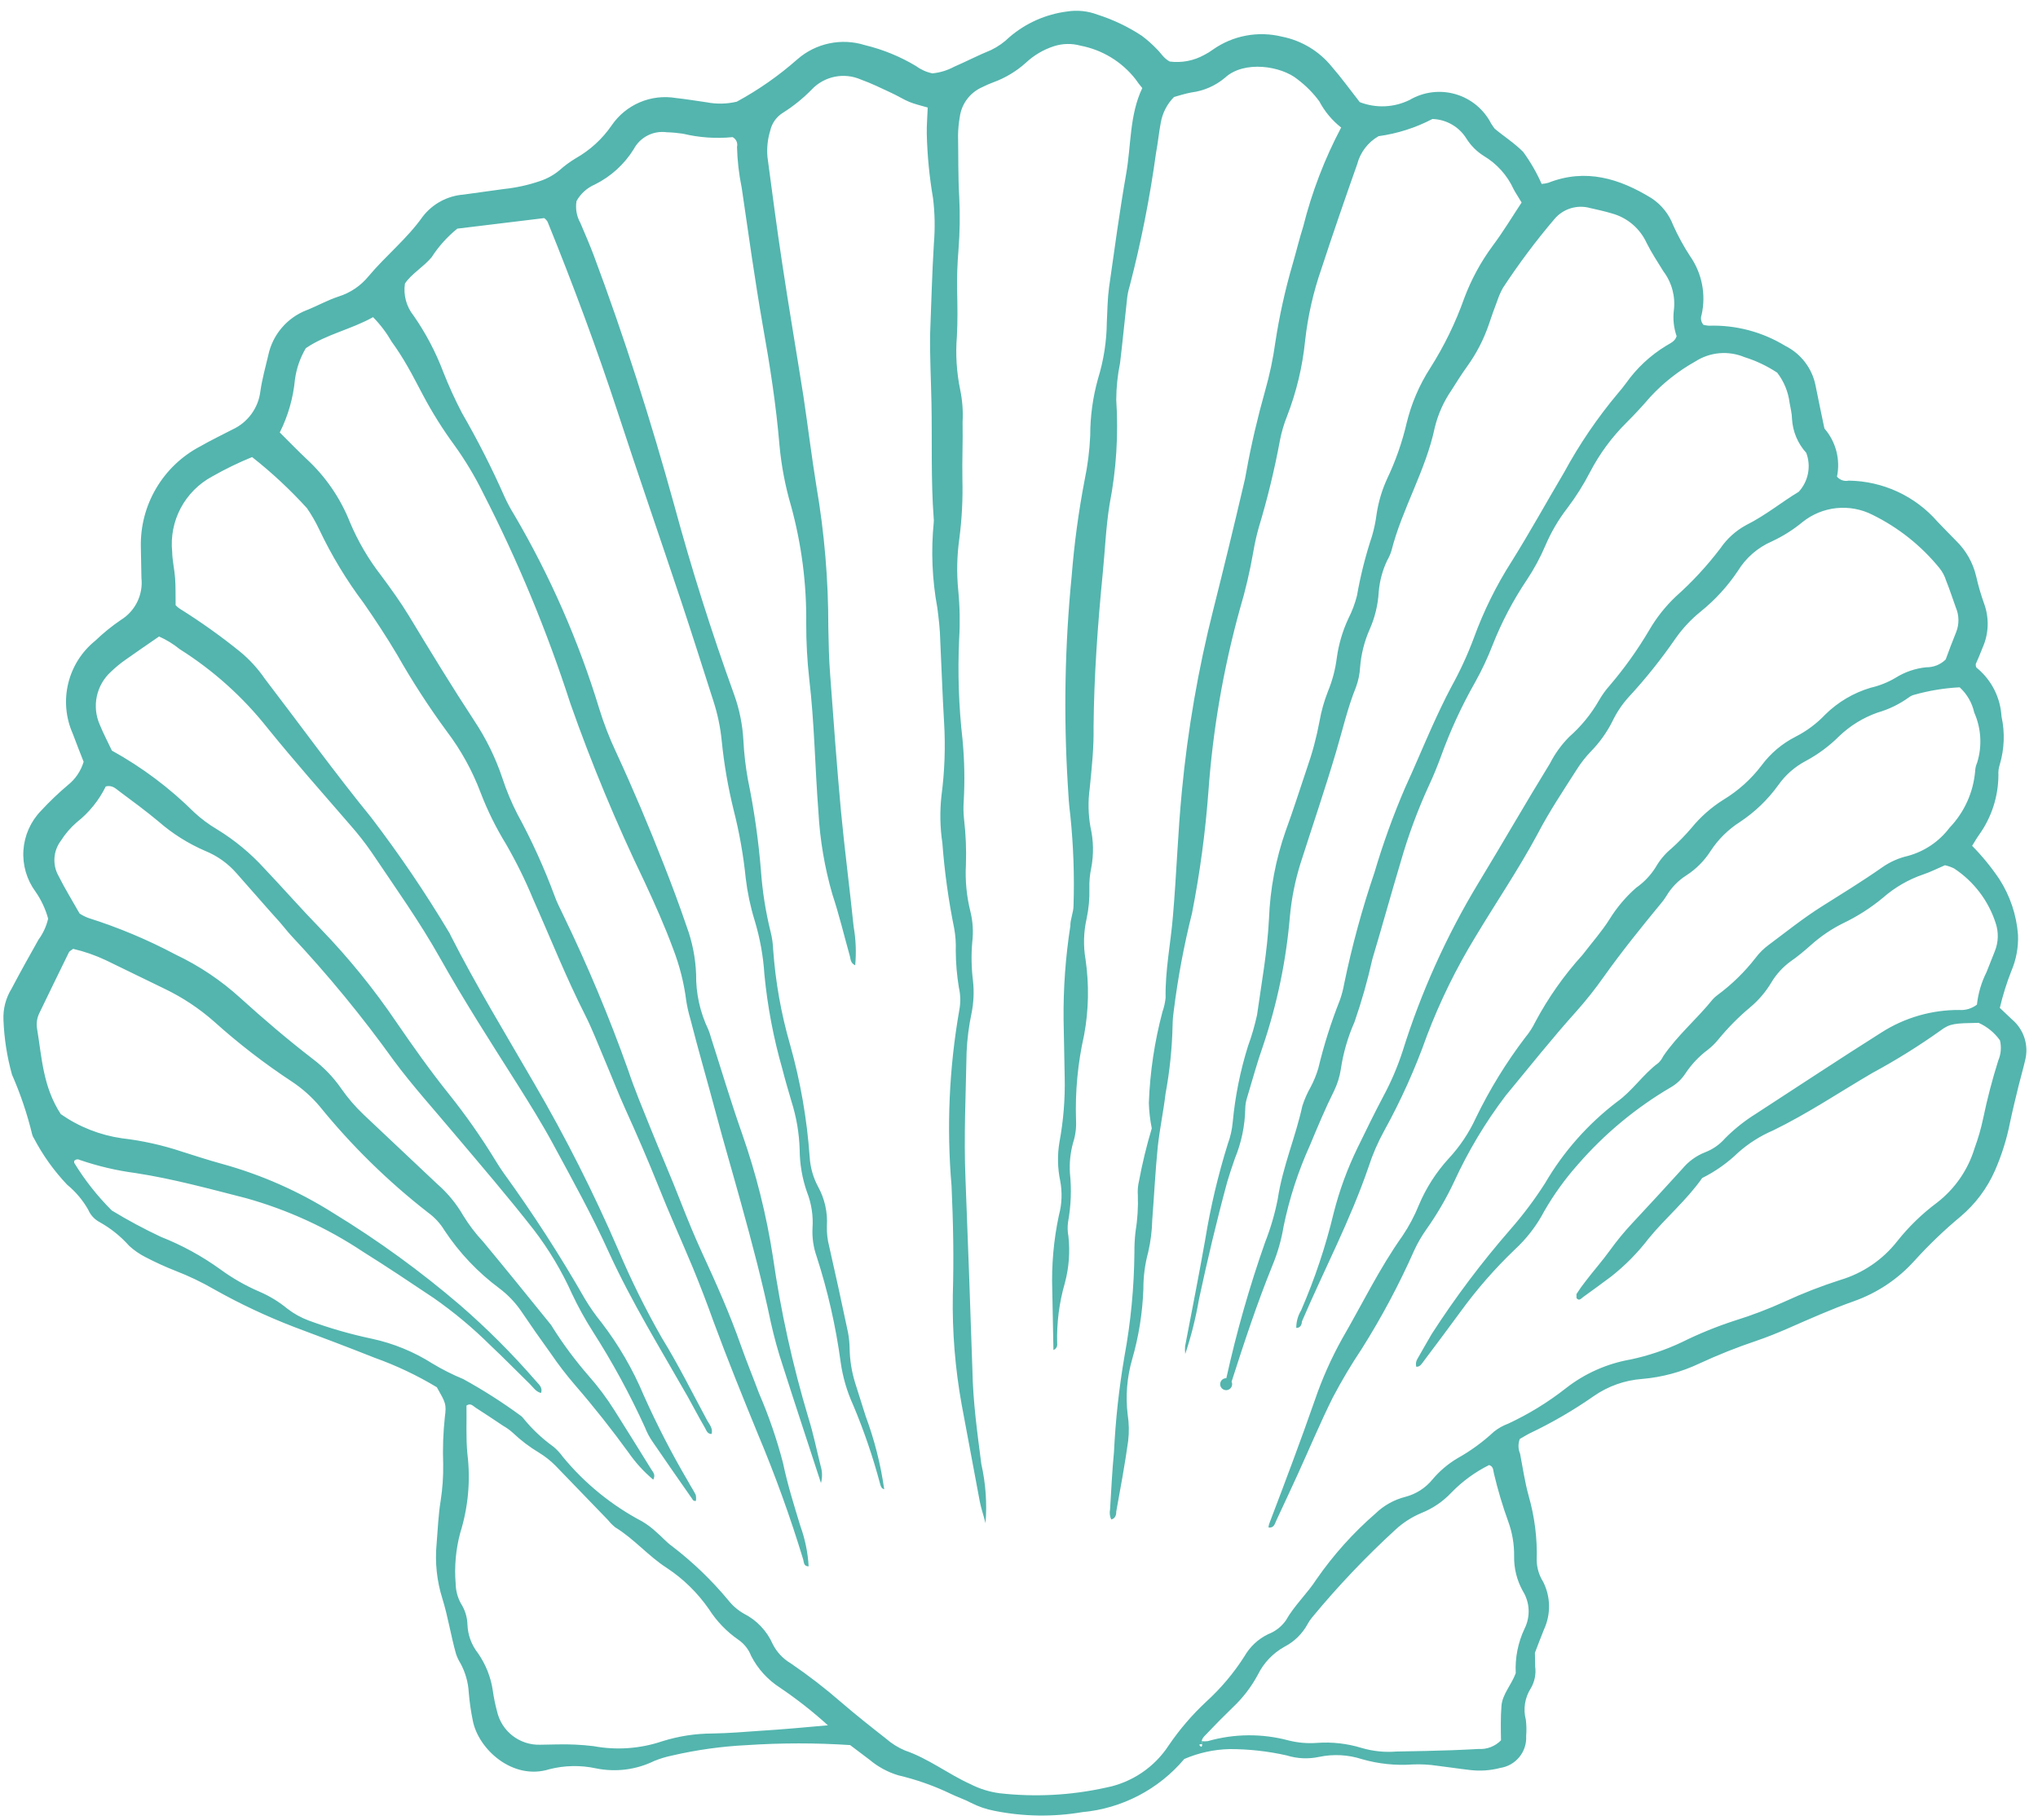 <?xml version="1.0" encoding="UTF-8"?> <svg xmlns="http://www.w3.org/2000/svg" width="131" height="117" viewBox="0 0 131 117" fill="none"><path d="M76.125 113.087C74.474 115.044 72.116 116.272 69.564 116.504C67.687 116.823 65.768 116.793 63.902 116.416C63.385 116.316 62.884 116.144 62.415 115.905C61.984 115.674 61.513 115.527 61.093 115.317C60.022 114.804 58.898 114.408 57.741 114.136C57.062 113.931 56.433 113.59 55.891 113.133L54.645 112.192C52.438 112.048 50.225 112.049 48.018 112.195C46.389 112.274 44.771 112.5 43.183 112.869C42.798 112.949 42.42 113.064 42.056 113.212C40.894 113.781 39.576 113.948 38.309 113.689C37.316 113.475 36.287 113.495 35.304 113.747C32.967 114.477 30.764 112.474 30.396 110.644C30.272 110.042 30.183 109.434 30.132 108.822C30.097 108.16 29.913 107.514 29.596 106.932C29.479 106.745 29.385 106.544 29.314 106.335C28.98 105.158 28.8 103.947 28.434 102.77C28.077 101.632 27.951 100.435 28.065 99.247C28.141 98.332 28.175 97.397 28.324 96.491C28.445 95.71 28.5 94.921 28.487 94.131C28.45 93.119 28.486 92.105 28.595 91.097C28.704 90.265 28.65 90.193 28.08 89.187C26.812 88.424 25.472 87.789 24.079 87.291C22.36 86.608 20.631 85.956 18.912 85.314C17.145 84.634 15.429 83.828 13.779 82.9C12.978 82.436 12.143 82.036 11.28 81.702C10.624 81.444 9.983 81.151 9.359 80.826C8.976 80.633 8.621 80.388 8.305 80.098C7.75 79.474 7.093 78.949 6.36 78.547C6.051 78.371 5.808 78.099 5.669 77.771C5.321 77.158 4.863 76.615 4.317 76.167C3.469 75.274 2.749 74.268 2.179 73.177C2.128 73.106 2.091 73.025 2.07 72.94C1.751 71.618 1.315 70.328 0.769 69.082C0.451 67.938 0.267 66.76 0.223 65.573C0.19 64.865 0.372 64.163 0.746 63.559C1.298 62.511 1.881 61.461 2.475 60.411C2.771 60.008 2.982 59.548 3.094 59.06C2.924 58.438 2.649 57.85 2.28 57.321C1.715 56.552 1.441 55.608 1.506 54.657C1.572 53.706 1.973 52.808 2.638 52.123C3.176 51.542 3.749 50.993 4.354 50.481C4.841 50.096 5.198 49.571 5.376 48.977C5.146 48.389 4.905 47.781 4.675 47.163C4.225 46.146 4.124 45.009 4.387 43.928C4.651 42.847 5.263 41.884 6.131 41.186C6.639 40.698 7.187 40.253 7.77 39.857C8.224 39.577 8.59 39.174 8.823 38.696C9.057 38.217 9.15 37.682 9.091 37.153C9.079 36.499 9.066 35.835 9.054 35.181C9.021 33.85 9.363 32.537 10.04 31.39C10.716 30.244 11.701 29.308 12.882 28.691C13.572 28.294 14.283 27.958 14.942 27.613C15.426 27.391 15.845 27.049 16.159 26.619C16.473 26.19 16.672 25.687 16.736 25.16C16.846 24.379 17.061 23.617 17.243 22.845C17.379 22.195 17.675 21.589 18.105 21.082C18.535 20.575 19.085 20.183 19.705 19.942C20.397 19.67 21.056 19.294 21.769 19.062C22.528 18.823 23.2 18.366 23.7 17.748C24.818 16.418 26.161 15.354 27.174 13.923C27.485 13.519 27.878 13.185 28.326 12.942C28.775 12.699 29.27 12.553 29.779 12.512L32.393 12.151C33.184 12.069 33.963 11.897 34.714 11.639C35.173 11.487 35.599 11.25 35.97 10.94C36.288 10.657 36.631 10.403 36.996 10.183C37.921 9.662 38.715 8.936 39.316 8.062C39.764 7.405 40.39 6.89 41.122 6.578C41.853 6.266 42.659 6.17 43.444 6.301C44.101 6.371 44.748 6.483 45.405 6.574C46.052 6.702 46.719 6.689 47.36 6.537C48.756 5.779 50.061 4.865 51.251 3.815C51.835 3.303 52.541 2.95 53.302 2.79C54.062 2.63 54.851 2.668 55.592 2.901C56.752 3.18 57.863 3.635 58.885 4.249C59.197 4.479 59.555 4.639 59.934 4.717C60.42 4.67 60.891 4.527 61.32 4.296C62.125 3.948 62.908 3.539 63.713 3.212C64.149 3 64.548 2.718 64.894 2.379C65.938 1.485 67.222 0.915 68.587 0.74C69.246 0.635 69.922 0.704 70.546 0.942C71.553 1.262 72.51 1.719 73.392 2.299C73.744 2.562 74.073 2.855 74.376 3.173C74.63 3.417 74.793 3.746 75.192 3.957C75.958 4.054 76.736 3.905 77.41 3.53C77.605 3.432 77.791 3.317 77.966 3.187C78.601 2.74 79.325 2.435 80.088 2.291C80.852 2.147 81.638 2.169 82.392 2.354C83.661 2.603 84.802 3.29 85.613 4.296C86.219 4.99 86.764 5.748 87.404 6.566C87.92 6.766 88.472 6.857 89.025 6.832C89.579 6.807 90.12 6.667 90.616 6.422C91.056 6.164 91.544 5.998 92.05 5.935C92.556 5.872 93.07 5.913 93.56 6.055C94.05 6.197 94.505 6.438 94.899 6.762C95.292 7.087 95.615 7.488 95.847 7.941C95.912 8.054 95.997 8.156 96.072 8.269C96.675 8.776 97.349 9.199 97.911 9.77C98.378 10.41 98.775 11.099 99.095 11.824C99.239 11.815 99.381 11.791 99.52 11.753C101.926 10.804 104.103 11.478 106.166 12.747C106.799 13.167 107.284 13.775 107.552 14.485C107.86 15.169 108.22 15.829 108.63 16.458C109.01 17.001 109.273 17.617 109.402 18.267C109.531 18.916 109.523 19.586 109.379 20.233C109.338 20.342 109.327 20.46 109.347 20.575C109.368 20.69 109.419 20.797 109.496 20.885C109.609 20.911 109.724 20.93 109.84 20.94C111.57 20.884 113.279 21.334 114.755 22.237C115.25 22.483 115.682 22.839 116.018 23.277C116.355 23.715 116.587 24.223 116.697 24.764C116.881 25.674 117.065 26.574 117.271 27.546C117.635 27.966 117.898 28.464 118.038 29.001C118.178 29.539 118.192 30.101 118.079 30.645C118.17 30.752 118.288 30.832 118.42 30.878C118.553 30.923 118.696 30.93 118.833 30.9C119.918 30.914 120.987 31.156 121.972 31.611C122.956 32.066 123.832 32.724 124.543 33.542C124.936 33.96 125.339 34.357 125.743 34.775C126.377 35.395 126.821 36.183 127.024 37.045C127.159 37.643 127.33 38.233 127.537 38.81C127.875 39.733 127.838 40.751 127.435 41.647C127.297 42.013 127.137 42.379 126.998 42.693C127 42.808 127.002 42.922 127.107 42.972C127.561 43.354 127.933 43.825 128.199 44.355C128.465 44.886 128.62 45.465 128.654 46.057C128.881 47.089 128.841 48.161 128.537 49.173C128.468 49.385 128.441 49.607 128.456 49.829C128.45 51.204 128.018 52.543 127.219 53.663C127.067 53.874 126.936 54.105 126.765 54.378C127.412 55.035 127.997 55.75 128.512 56.514C129.206 57.592 129.62 58.826 129.715 60.104C129.747 60.897 129.602 61.687 129.291 62.417C128.985 63.192 128.736 63.988 128.546 64.799L129.33 65.541C129.705 65.856 129.982 66.271 130.131 66.736C130.28 67.202 130.294 67.7 130.172 68.173C130.047 68.725 129.881 69.279 129.746 69.832C129.563 70.593 129.37 71.365 129.208 72.136C128.997 73.214 128.668 74.265 128.227 75.27C127.726 76.403 126.973 77.408 126.026 78.209C124.977 79.082 123.991 80.027 123.074 81.038C122.011 82.226 120.665 83.126 119.161 83.657C117.704 84.173 116.301 84.802 114.888 85.421C114.238 85.703 113.587 85.965 112.915 86.196C111.664 86.615 110.437 87.103 109.24 87.658C108.082 88.208 106.833 88.545 105.555 88.653C104.442 88.735 103.372 89.114 102.455 89.75C101.152 90.66 99.775 91.461 98.34 92.145C98.103 92.263 97.887 92.403 97.691 92.51C97.573 92.819 97.58 93.161 97.71 93.465C97.883 94.365 98.015 95.286 98.261 96.174C98.647 97.52 98.821 98.918 98.778 100.317C98.788 100.804 98.93 101.278 99.189 101.69C99.43 102.163 99.56 102.684 99.57 103.214C99.58 103.745 99.47 104.27 99.248 104.752C99.04 105.285 98.831 105.798 98.663 106.258C98.67 106.622 98.675 106.881 98.68 107.151C98.744 107.635 98.644 108.127 98.395 108.548C98.206 108.844 98.08 109.177 98.026 109.525C97.972 109.872 97.99 110.228 98.08 110.568C98.122 110.912 98.128 111.26 98.1 111.606C98.129 112.094 97.975 112.576 97.666 112.956C97.358 113.337 96.918 113.588 96.433 113.662C95.793 113.83 95.127 113.875 94.47 113.793C93.761 113.714 93.072 113.602 92.384 113.522C91.86 113.443 91.33 113.415 90.801 113.438C89.701 113.517 88.597 113.401 87.538 113.096C86.65 112.809 85.702 112.759 84.789 112.952C84.098 113.1 83.38 113.067 82.706 112.857C81.502 112.586 80.271 112.449 79.036 112.45C78.034 112.473 77.045 112.69 76.125 113.087ZM77.248 111.944C77.379 111.957 77.512 111.955 77.643 111.937C79.341 111.452 81.139 111.439 82.844 111.899C83.439 112.047 84.055 112.098 84.667 112.051C85.635 111.982 86.608 112.094 87.535 112.38C88.254 112.59 89.007 112.668 89.755 112.607C90.368 112.595 90.993 112.583 91.606 112.571C92.75 112.549 93.894 112.507 95.037 112.443C95.304 112.46 95.571 112.419 95.821 112.323C96.07 112.227 96.296 112.077 96.483 111.886C96.468 111.149 96.454 110.402 96.513 109.663C96.571 108.925 97.153 108.322 97.43 107.569C97.38 106.582 97.575 105.597 97.999 104.703C98.187 104.326 98.276 103.907 98.257 103.486C98.238 103.065 98.111 102.656 97.89 102.297C97.504 101.606 97.309 100.825 97.326 100.034C97.335 99.283 97.208 98.536 96.951 97.83C96.584 96.816 96.276 95.782 96.028 94.733C95.972 94.537 96.019 94.287 95.716 94.189C94.819 94.636 94.004 95.231 93.305 95.948C92.763 96.527 92.101 96.979 91.364 97.273C90.751 97.53 90.187 97.892 89.699 98.343C87.786 100.096 85.997 101.979 84.346 103.979C84.233 104.112 84.134 104.257 84.052 104.411C83.714 105.036 83.194 105.546 82.561 105.872C81.825 106.282 81.231 106.905 80.858 107.66C80.439 108.445 79.894 109.156 79.245 109.767C78.673 110.318 78.122 110.879 77.571 111.46C77.408 111.64 77.162 111.811 77.272 112.131C77.147 112.133 77.012 112.136 77.16 112.268C77.308 112.4 77.281 112.037 77.248 111.965L77.248 111.944ZM83.322 85.373C83.321 84.976 83.429 84.587 83.633 84.246C84.513 82.221 85.214 80.123 85.729 77.977C86.095 76.534 86.609 75.132 87.261 73.794C87.801 72.683 88.342 71.572 88.914 70.492C89.416 69.561 89.832 68.587 90.159 67.582C91.341 63.797 92.976 60.168 95.028 56.774C96.581 54.221 98.05 51.649 99.634 49.075C99.954 48.446 100.372 47.87 100.871 47.369C101.632 46.699 102.278 45.908 102.781 45.028C102.978 44.686 103.208 44.365 103.471 44.07C104.416 42.963 105.264 41.776 106.003 40.522C106.468 39.72 107.046 38.988 107.72 38.35C108.772 37.413 109.731 36.376 110.584 35.253C111.009 34.631 111.577 34.118 112.24 33.758C113.477 33.142 114.532 32.27 115.622 31.616C115.925 31.284 116.131 30.875 116.216 30.433C116.301 29.992 116.263 29.536 116.104 29.115C115.558 28.513 115.234 27.743 115.188 26.932C115.182 26.579 115.092 26.238 115.033 25.897C114.946 25.192 114.671 24.523 114.237 23.96C113.587 23.53 112.88 23.194 112.137 22.962C111.626 22.748 111.07 22.661 110.518 22.709C109.966 22.758 109.434 22.941 108.969 23.241C107.892 23.844 106.916 24.613 106.079 25.518C105.59 26.088 105.081 26.638 104.55 27.168C103.615 28.095 102.829 29.161 102.218 30.327C101.795 31.149 101.302 31.933 100.744 32.67C100.178 33.403 99.708 34.204 99.344 35.054C99.017 35.823 98.62 36.561 98.159 37.257C97.273 38.572 96.532 39.979 95.95 41.453C95.633 42.273 95.259 43.072 94.831 43.841C93.96 45.371 93.221 46.973 92.624 48.628C92.397 49.245 92.148 49.863 91.868 50.46C91.134 52.056 90.523 53.706 90.039 55.395C89.413 57.484 88.839 59.571 88.214 61.66C87.908 63.031 87.525 64.383 87.064 65.71C86.635 66.679 86.34 67.701 86.186 68.748C86.111 69.227 85.965 69.691 85.755 70.127C85.184 71.27 84.697 72.442 84.209 73.614C83.45 75.287 82.88 77.039 82.51 78.838C82.367 79.705 82.124 80.552 81.788 81.364C80.795 83.813 79.97 86.32 79.165 88.828C79.2 88.903 79.21 88.989 79.192 89.07C79.174 89.152 79.13 89.226 79.067 89.28C79.004 89.335 78.924 89.368 78.84 89.373C78.757 89.378 78.674 89.356 78.604 89.31C78.534 89.264 78.481 89.197 78.453 89.118C78.425 89.039 78.424 88.953 78.449 88.874C78.474 88.794 78.525 88.725 78.593 88.676C78.662 88.628 78.744 88.603 78.828 88.606C79.481 85.642 80.314 82.72 81.323 79.857C81.676 78.958 81.947 78.028 82.133 77.08C82.446 74.998 83.274 73.123 83.714 71.101C83.848 70.683 84.025 70.279 84.242 69.897C84.448 69.51 84.615 69.103 84.739 68.683C85.097 67.186 85.563 65.716 86.131 64.285C86.25 63.945 86.341 63.596 86.403 63.242C86.903 60.825 87.552 58.44 88.346 56.103C88.895 54.243 89.555 52.417 90.322 50.635C90.911 49.357 91.448 48.059 92.026 46.771C92.426 45.891 92.835 45.011 93.287 44.162C93.847 43.151 94.331 42.101 94.735 41.019C95.367 39.281 96.19 37.618 97.189 36.061C98.35 34.201 99.415 32.27 100.534 30.38C101.519 28.564 102.685 26.851 104.014 25.267C104.187 25.067 104.35 24.866 104.512 24.645C105.199 23.671 106.079 22.849 107.098 22.229C107.355 22.068 107.665 21.958 107.772 21.613C107.585 21.075 107.524 20.5 107.595 19.935C107.701 19.05 107.46 18.158 106.922 17.446C106.557 16.851 106.161 16.256 105.847 15.629C105.637 15.165 105.327 14.754 104.94 14.424C104.552 14.094 104.096 13.854 103.605 13.72C103.145 13.583 102.674 13.478 102.204 13.373C101.795 13.26 101.362 13.267 100.957 13.393C100.552 13.518 100.192 13.757 99.919 14.081C98.722 15.489 97.614 16.971 96.602 18.516C96.454 18.787 96.33 19.071 96.233 19.364C96.045 19.856 95.867 20.358 95.7 20.859C95.374 21.817 94.907 22.722 94.316 23.544C93.951 24.049 93.608 24.595 93.305 25.079C92.803 25.806 92.438 26.619 92.228 27.477C91.647 30.25 90.123 32.709 89.436 35.421C89.37 35.633 89.28 35.837 89.167 36.029C88.865 36.665 88.681 37.351 88.623 38.053C88.575 38.889 88.376 39.708 88.035 40.473C87.698 41.24 87.492 42.058 87.426 42.894C87.402 43.332 87.312 43.764 87.16 44.176C86.614 45.526 86.297 46.944 85.877 48.353C85.164 50.755 84.356 53.127 83.591 55.519C83.251 56.612 83.025 57.736 82.917 58.875C82.681 61.714 82.103 64.514 81.194 67.214C80.799 68.333 80.489 69.481 80.146 70.619C80.082 70.828 80.048 71.046 80.044 71.265C80.024 72.367 79.798 73.456 79.378 74.475C79.2 74.977 79.023 75.52 78.886 75.98C78.206 78.484 77.61 81.008 77.066 83.542C76.862 84.731 76.569 85.903 76.186 87.047C76.167 86.882 76.163 86.715 76.177 86.549C76.611 84.267 77.067 81.984 77.47 79.693C77.809 77.61 78.294 75.554 78.923 73.539C79.091 73.086 79.197 72.613 79.239 72.132C79.394 70.48 79.722 68.848 80.217 67.264C80.458 66.607 80.653 65.933 80.802 65.249C81.095 63.167 81.463 61.167 81.568 59.088C81.64 57.152 82.003 55.238 82.645 53.409C83.13 52.092 83.551 50.744 84.004 49.407C84.355 48.414 84.627 47.395 84.819 46.359C84.934 45.71 85.114 45.073 85.355 44.459C85.641 43.768 85.833 43.042 85.927 42.299C86.047 41.425 86.297 40.573 86.669 39.773C86.909 39.303 87.095 38.809 87.224 38.298C87.451 37 87.775 35.72 88.19 34.469C88.327 34.005 88.425 33.531 88.486 33.051C88.604 32.269 88.831 31.506 89.16 30.786C89.71 29.633 90.133 28.424 90.422 27.18C90.725 25.936 91.233 24.75 91.926 23.673C92.823 22.261 93.559 20.753 94.118 19.176C94.566 17.979 95.177 16.849 95.936 15.819C96.616 14.913 97.201 13.936 97.807 13.021C97.613 12.683 97.431 12.427 97.291 12.159C96.885 11.271 96.217 10.527 95.377 10.026C94.928 9.744 94.547 9.364 94.264 8.916C94.033 8.54 93.712 8.228 93.33 8.007C92.948 7.786 92.517 7.663 92.076 7.65C90.993 8.215 89.822 8.589 88.612 8.755C88.275 8.948 87.981 9.205 87.746 9.513C87.511 9.821 87.339 10.172 87.242 10.546C86.452 12.783 85.674 15.03 84.937 17.287C84.416 18.783 84.065 20.332 83.891 21.906C83.724 23.572 83.332 25.206 82.726 26.767C82.529 27.26 82.379 27.77 82.277 28.291C81.925 30.193 81.468 32.073 80.908 33.924C80.766 34.432 80.651 34.947 80.563 35.467C80.345 36.724 80.053 37.968 79.688 39.191C78.633 43.011 77.959 46.925 77.676 50.878C77.481 53.509 77.128 56.127 76.62 58.716C76.104 60.775 75.713 62.862 75.45 64.968C75.404 65.274 75.378 65.584 75.374 65.893C75.341 67.38 75.189 68.862 74.918 70.325C74.784 71.459 74.545 72.585 74.421 73.709C74.264 75.28 74.19 76.828 74.065 78.429C74.049 79.13 73.962 79.828 73.803 80.511C73.596 81.278 73.492 82.069 73.495 82.863C73.441 84.4 73.198 85.925 72.77 87.404C72.441 88.548 72.344 89.746 72.484 90.929C72.573 91.495 72.584 92.071 72.517 92.641C72.307 94.161 72.024 95.672 71.751 97.183C71.755 97.38 71.698 97.63 71.428 97.687C71.335 97.486 71.309 97.261 71.353 97.045C71.434 95.818 71.483 94.582 71.605 93.354C71.705 91.293 71.929 89.24 72.278 87.205C72.685 84.999 72.899 82.761 72.919 80.517C72.915 80.08 72.938 79.642 72.987 79.208C73.116 78.425 73.167 77.631 73.139 76.838C73.117 76.531 73.143 76.222 73.215 75.923C73.428 74.782 73.701 73.654 74.035 72.543C73.925 72.004 73.862 71.456 73.847 70.906C73.919 68.926 74.213 66.96 74.723 65.044C74.825 64.754 74.893 64.453 74.924 64.147C74.89 62.383 75.252 60.653 75.395 58.895C75.625 56.223 75.709 53.542 75.969 50.869C76.344 46.928 77.02 43.02 77.992 39.181C78.659 36.532 79.305 33.882 79.92 31.244C79.997 30.941 80.064 30.639 80.111 30.337C80.43 28.566 80.844 26.813 81.321 25.122C81.613 24.096 81.833 23.052 81.979 21.995C82.238 20.301 82.609 18.625 83.089 16.98C83.323 16.176 83.516 15.362 83.771 14.558C84.325 12.348 85.144 10.213 86.208 8.199C85.626 7.742 85.147 7.167 84.802 6.513C84.41 5.979 83.941 5.506 83.412 5.107C82.355 4.234 79.966 3.865 78.739 4.999C78.127 5.515 77.378 5.843 76.583 5.944C76.199 6.014 75.817 6.135 75.465 6.235C75.018 6.688 74.721 7.266 74.612 7.892C74.49 8.538 74.43 9.193 74.307 9.84C73.912 12.715 73.348 15.565 72.619 18.375C72.527 18.67 72.466 18.974 72.439 19.282C72.288 20.634 72.158 21.986 71.996 23.339C71.837 24.116 71.755 24.907 71.751 25.701C71.897 27.941 71.755 30.191 71.328 32.395C71.086 33.864 71.031 35.37 70.883 36.858C70.561 40.145 70.323 43.43 70.293 46.732C70.318 48.05 70.177 49.371 70.046 50.682C69.932 51.51 69.948 52.35 70.094 53.173C70.292 54.035 70.309 54.929 70.144 55.799C70.052 56.229 70.012 56.669 70.024 57.109C70.042 57.769 69.982 58.429 69.843 59.075C69.65 59.935 69.628 60.824 69.779 61.692C70.013 63.303 69.981 64.942 69.685 66.543C69.278 68.344 69.104 70.189 69.166 72.034C69.192 72.521 69.127 73.008 68.976 73.471C68.8 74.107 68.732 74.768 68.774 75.427C68.883 76.466 68.844 77.515 68.657 78.543C68.611 78.85 68.617 79.162 68.675 79.467C68.789 80.474 68.713 81.493 68.452 82.472C68.084 83.739 67.916 85.056 67.954 86.375C67.969 86.462 67.952 86.551 67.908 86.628C67.864 86.704 67.795 86.763 67.713 86.795C67.688 85.518 67.664 84.242 67.639 82.975C67.583 81.349 67.726 79.721 68.066 78.129C68.26 77.407 68.288 76.651 68.149 75.916C67.977 75.096 67.961 74.251 68.101 73.425C68.355 72.054 68.468 70.66 68.437 69.266C68.413 68.041 68.39 66.806 68.366 65.571C68.344 63.549 68.49 61.529 68.801 59.531C68.793 59.095 69.003 58.665 69.005 58.229C69.067 56.294 68.998 54.356 68.8 52.429C68.715 51.777 68.671 51.124 68.637 50.46C68.362 45.977 68.446 41.48 68.888 37.01C69.051 34.949 69.328 32.899 69.717 30.869C69.916 29.923 70.037 28.962 70.078 27.996C70.078 26.761 70.247 25.532 70.58 24.343C70.944 23.165 71.134 21.941 71.145 20.708C71.183 19.96 71.189 19.212 71.289 18.473C71.637 16.027 71.965 13.591 72.387 11.185C72.716 9.33 72.595 7.401 73.425 5.662C73.269 5.479 73.123 5.288 72.988 5.089C72.109 3.967 70.852 3.202 69.451 2.935C68.895 2.781 68.305 2.792 67.755 2.968C67.076 3.186 66.454 3.552 65.935 4.041C65.331 4.583 64.629 5.005 63.867 5.285C63.62 5.375 63.379 5.48 63.145 5.6C62.758 5.768 62.421 6.032 62.167 6.368C61.913 6.704 61.75 7.1 61.694 7.518C61.626 7.906 61.588 8.299 61.582 8.693C61.607 10.011 61.581 11.34 61.658 12.658C61.715 13.8 61.698 14.944 61.609 16.084C61.535 16.962 61.506 17.843 61.525 18.723C61.544 19.688 61.562 20.654 61.508 21.62C61.415 22.769 61.486 23.924 61.719 25.053C61.861 25.734 61.913 26.431 61.874 27.126C61.898 28.361 61.838 29.587 61.862 30.823C61.895 32.097 61.829 33.372 61.664 34.636C61.511 35.727 61.486 36.833 61.593 37.929C61.696 38.981 61.716 40.039 61.653 41.094C61.554 43.252 61.627 45.413 61.871 47.558C61.995 48.869 62.021 50.188 61.947 51.502C61.918 51.897 61.926 52.292 61.97 52.685C62.082 53.649 62.121 54.62 62.088 55.59C62.033 56.601 62.13 57.614 62.375 58.596C62.535 59.239 62.575 59.907 62.496 60.566C62.423 61.399 62.44 62.237 62.544 63.067C62.619 63.761 62.587 64.462 62.449 65.145C62.276 65.965 62.17 66.796 62.132 67.633C62.081 70.354 61.946 73.087 62.061 75.815C62.222 79.903 62.37 83.99 62.505 88.079C62.544 90.154 62.821 92.111 63.078 94.12C63.36 95.368 63.451 96.651 63.349 97.925C63.203 97.357 63.06 96.955 62.979 96.531C62.596 94.462 62.203 92.393 61.819 90.324C61.395 87.985 61.203 85.61 61.246 83.233C61.316 80.906 61.271 78.571 61.164 76.237C60.841 72.463 61.009 68.663 61.664 64.932C61.754 64.454 61.744 63.963 61.636 63.489C61.507 62.708 61.44 61.918 61.435 61.126C61.454 60.643 61.42 60.16 61.334 59.685C60.967 57.873 60.713 56.04 60.574 54.197C60.424 53.193 60.405 52.175 60.515 51.166C60.722 49.596 60.779 48.01 60.684 46.429C60.578 44.676 60.523 42.912 60.437 41.159C60.424 40.454 60.337 39.749 60.252 39.087C59.916 37.267 59.838 35.409 60.021 33.568C60.03 33.481 60.028 33.394 60.016 33.308C59.833 30.841 59.921 28.378 59.874 25.929C59.845 24.435 59.765 22.941 59.788 21.446C59.865 19.503 59.911 17.571 60.03 15.637C60.11 14.673 60.092 13.703 59.974 12.742C59.739 11.372 59.605 9.986 59.572 8.597C59.561 8.036 59.613 7.475 59.633 6.913C59.204 6.787 58.818 6.701 58.451 6.552C58.084 6.403 57.673 6.141 57.274 5.962C56.634 5.663 56.004 5.353 55.344 5.117C54.814 4.883 54.224 4.819 53.656 4.934C53.088 5.049 52.569 5.337 52.173 5.759C51.618 6.326 50.999 6.825 50.329 7.248C50.121 7.376 49.941 7.544 49.8 7.743C49.659 7.942 49.56 8.168 49.508 8.406C49.34 8.955 49.281 9.53 49.333 10.102C49.636 12.37 49.93 14.637 50.275 16.905C50.705 19.772 51.196 22.628 51.647 25.495C51.933 27.411 52.168 29.337 52.475 31.242C52.99 34.237 53.247 37.272 53.243 40.311C53.263 41.349 53.282 42.387 53.365 43.424C53.577 46.316 53.788 49.209 54.052 52.1C54.287 54.598 54.616 57.084 54.872 59.581C55.014 60.399 55.048 61.233 54.971 62.06C54.657 61.91 54.683 61.661 54.627 61.465C54.259 60.153 53.942 58.82 53.511 57.52C53.008 55.787 52.705 54.002 52.608 52.201C52.386 49.35 52.352 46.485 52.017 43.647C51.885 42.466 51.82 41.278 51.823 40.09C51.852 37.533 51.523 34.985 50.846 32.519C50.475 31.253 50.227 29.953 50.105 28.64C49.889 26.048 49.486 23.461 49.031 20.926C48.517 17.977 48.106 15.015 47.675 12.065C47.497 11.201 47.397 10.324 47.374 9.444C47.404 9.323 47.392 9.195 47.341 9.081C47.29 8.968 47.202 8.874 47.092 8.816C46.025 8.922 44.947 8.847 43.904 8.597C43.559 8.545 43.211 8.513 42.862 8.503C42.44 8.444 42.01 8.516 41.631 8.709C41.251 8.902 40.94 9.207 40.74 9.582C40.135 10.561 39.267 11.351 38.235 11.862C37.737 12.078 37.324 12.45 37.059 12.923C36.977 13.406 37.064 13.903 37.304 14.33C37.598 15.02 37.892 15.7 38.155 16.39C40.129 21.668 41.835 27.034 43.333 32.456C44.453 36.587 45.738 40.643 47.188 44.653C47.532 45.608 47.733 46.608 47.786 47.622C47.829 48.456 47.925 49.286 48.073 50.108C48.473 52.049 48.754 54.013 48.914 55.989C49.007 57.305 49.213 58.61 49.53 59.891C49.628 60.274 49.684 60.666 49.699 61.061C49.846 63.125 50.21 65.167 50.783 67.155C51.451 69.52 51.874 71.947 52.046 74.398C52.088 75.059 52.27 75.704 52.582 76.288C53.011 77.064 53.209 77.947 53.151 78.831C53.139 79.271 53.189 79.711 53.301 80.136C53.721 81.977 54.121 83.827 54.51 85.668C54.574 86.01 54.608 86.356 54.613 86.704C54.627 87.452 54.747 88.194 54.968 88.909C55.189 89.621 55.421 90.333 55.643 91.045C56.208 92.565 56.608 94.141 56.836 95.746C56.627 95.688 56.603 95.511 56.558 95.346C56.103 93.645 55.532 91.977 54.85 90.354C54.446 89.472 54.172 88.537 54.037 87.577C53.725 85.268 53.208 82.992 52.491 80.775C52.285 80.191 52.196 79.572 52.227 78.953C52.282 78.163 52.16 77.371 51.87 76.634C51.565 75.759 51.407 74.839 51.402 73.912C51.371 72.858 51.193 71.814 50.874 70.808C50.684 70.137 50.474 69.466 50.294 68.743C49.723 66.755 49.335 64.719 49.136 62.66C49.062 61.478 48.851 60.308 48.507 59.173C48.235 58.289 48.044 57.383 47.935 56.464C47.784 54.978 47.523 53.505 47.153 52.057C46.796 50.603 46.542 49.127 46.392 47.638C46.307 46.763 46.127 45.899 45.854 45.063C45.168 42.927 44.492 40.781 43.785 38.656C42.438 34.612 41.039 30.579 39.713 26.524C38.387 22.47 36.829 18.274 35.201 14.267C35.147 14.169 35.07 14.085 34.978 14.022L29.394 14.7C28.75 15.222 28.193 15.842 27.744 16.538C27.205 17.182 26.443 17.602 26.029 18.232C25.974 18.597 25.996 18.968 26.092 19.324C26.189 19.679 26.358 20.011 26.589 20.298C27.368 21.418 28.006 22.63 28.489 23.906C28.844 24.808 29.247 25.691 29.695 26.551C30.707 28.303 31.624 30.108 32.441 31.959C32.625 32.359 32.834 32.747 33.067 33.12C35.359 37.029 37.185 41.193 38.507 45.526C38.804 46.496 39.17 47.443 39.602 48.36C40.688 50.707 41.701 53.106 42.664 55.569C43.178 56.878 43.672 58.197 44.124 59.528C44.495 60.523 44.705 61.57 44.745 62.63C44.729 63.864 44.998 65.085 45.532 66.197C45.598 66.358 45.653 66.524 45.697 66.692C46.361 68.756 46.973 70.821 47.699 72.883C48.603 75.459 49.267 78.111 49.683 80.808C50.186 84.306 50.948 87.761 51.962 91.147C52.284 92.179 52.491 93.213 52.75 94.246C52.861 94.604 52.868 94.985 52.771 95.346C51.92 92.726 51.103 90.27 50.317 87.804C50.012 86.885 49.755 85.951 49.545 85.005C49.006 82.42 48.322 79.838 47.629 77.338C47.092 75.387 46.514 73.436 45.998 71.494C45.482 69.552 44.88 67.497 44.374 65.503C44.261 65.123 44.174 64.737 44.112 64.345C43.969 63.21 43.689 62.097 43.279 61.029C42.73 59.544 42.089 58.103 41.416 56.662C39.619 52.939 38.031 49.119 36.66 45.219C35.159 40.568 33.284 36.045 31.052 31.695C30.523 30.619 29.904 29.59 29.204 28.616C28.449 27.586 27.771 26.503 27.175 25.374C26.841 24.758 26.527 24.12 26.172 23.514C25.868 22.981 25.535 22.464 25.175 21.966C24.845 21.392 24.444 20.862 23.979 20.39C22.559 21.185 20.983 21.486 19.659 22.383C19.293 23.002 19.055 23.688 18.959 24.4C18.848 25.585 18.517 26.739 17.984 27.804C18.578 28.395 19.13 28.965 19.702 29.505C20.934 30.642 21.893 32.044 22.506 33.604C23.022 34.822 23.694 35.968 24.507 37.012C25.137 37.862 25.757 38.722 26.305 39.625C27.67 41.883 29.045 44.14 30.491 46.345C31.249 47.485 31.853 48.719 32.289 50.017C32.548 50.81 32.869 51.581 33.249 52.324C34.176 54.024 34.978 55.788 35.65 57.604C35.793 58.016 36.008 58.407 36.193 58.808C37.765 62.053 39.159 65.382 40.369 68.778C40.789 70.036 41.301 71.252 41.793 72.478C42.448 74.105 43.156 75.722 43.791 77.36C44.195 78.391 44.643 79.483 45.12 80.522C46.022 82.478 46.902 84.444 47.618 86.486C47.981 87.517 48.406 88.547 48.79 89.578C49.419 91.031 49.934 92.531 50.333 94.064C50.62 95.44 51.041 96.781 51.451 98.123C51.75 98.951 51.928 99.819 51.979 100.698C51.657 100.704 51.683 100.454 51.628 100.258C50.797 97.522 49.825 94.831 48.716 92.195C47.733 89.795 46.761 87.395 45.872 84.983C45.454 83.817 45.016 82.673 44.547 81.53C43.805 79.748 43.001 77.978 42.291 76.185C41.635 74.547 40.938 72.941 40.21 71.335C39.743 70.306 39.327 69.224 38.88 68.173C38.434 67.123 38.094 66.216 37.618 65.27C36.385 62.843 35.379 60.298 34.27 57.807C33.767 56.591 33.184 55.409 32.527 54.269C31.881 53.218 31.334 52.109 30.892 50.957C30.364 49.556 29.639 48.238 28.736 47.043C27.561 45.446 26.489 43.785 25.52 42.08C24.843 40.94 24.114 39.833 23.375 38.768C22.265 37.291 21.308 35.706 20.517 34.036C20.292 33.561 20.029 33.104 19.731 32.671C18.649 31.479 17.469 30.38 16.204 29.385C15.326 29.744 14.472 30.159 13.648 30.628C12.785 31.09 12.079 31.797 11.619 32.66C11.16 33.523 10.968 34.502 11.067 35.474C11.078 36.045 11.214 36.603 11.256 37.173C11.298 37.743 11.277 38.305 11.289 38.907C11.369 38.997 11.461 39.076 11.564 39.14C12.909 39.981 14.202 40.902 15.435 41.9C16.046 42.404 16.582 42.992 17.029 43.645C19.302 46.612 21.494 49.653 23.859 52.556C25.677 54.935 27.358 57.416 28.892 59.987C28.916 60.021 28.934 60.059 28.946 60.1C30.6 63.359 32.502 66.479 34.331 69.641C36.347 73.098 38.153 76.672 39.739 80.345C40.559 82.288 41.496 84.18 42.542 86.012C43.616 87.756 44.504 89.556 45.464 91.334C45.614 91.591 45.838 91.846 45.74 92.19C45.449 92.196 45.402 91.937 45.295 91.763C44.919 91.116 44.573 90.458 44.217 89.811C42.462 86.73 40.626 83.754 39.16 80.564C38.073 78.156 36.791 75.844 35.54 73.532C34.828 72.217 34.033 70.945 33.239 69.683C31.544 67.006 29.828 64.34 28.277 61.577C26.963 59.235 25.402 57.053 23.902 54.819C23.48 54.205 23.02 53.618 22.527 53.059C20.76 51.017 18.952 48.975 17.205 46.818C15.623 44.816 13.711 43.097 11.552 41.736C11.147 41.407 10.701 41.133 10.225 40.92C9.486 41.433 8.757 41.925 8.038 42.437C7.716 42.665 7.412 42.918 7.127 43.191C6.667 43.612 6.35 44.166 6.222 44.776C6.094 45.385 6.16 46.02 6.412 46.59C6.641 47.156 6.933 47.701 7.193 48.257C9.127 49.326 10.903 50.658 12.471 52.215C12.922 52.635 13.418 53.004 13.949 53.318C15.078 54.008 16.103 54.855 16.993 55.834C18.204 57.109 19.363 58.436 20.594 59.7C22.401 61.568 24.041 63.59 25.496 65.741C26.566 67.299 27.636 68.815 28.84 70.318C29.941 71.693 30.952 73.137 31.868 74.641C32.029 74.908 32.2 75.164 32.371 75.41C34.256 78.012 36 80.713 37.594 83.501C37.913 84.035 38.271 84.545 38.663 85.028C39.764 86.462 40.676 88.032 41.375 89.699C42.234 91.623 43.201 93.497 44.271 95.312C44.411 95.58 44.593 95.836 44.723 96.114C44.748 96.24 44.75 96.37 44.731 96.498C44.658 96.499 44.554 96.501 44.51 96.388C43.654 95.158 42.788 93.929 41.953 92.699C41.751 92.408 41.584 92.094 41.456 91.764C40.486 89.632 39.365 87.572 38.102 85.599C37.606 84.82 37.16 84.01 36.765 83.175C36.11 81.716 35.287 80.339 34.315 79.069C32.661 76.951 30.916 74.919 29.181 72.865C27.882 71.312 26.511 69.802 25.314 68.185C23.285 65.355 21.072 62.661 18.688 60.12C18.454 59.865 18.241 59.579 18.007 59.313C17.082 58.293 16.145 57.2 15.21 56.149C14.658 55.514 13.964 55.019 13.184 54.703C12.091 54.231 11.079 53.592 10.183 52.809C9.369 52.129 8.514 51.502 7.67 50.874C7.438 50.702 7.214 50.457 6.8 50.559C6.359 51.459 5.72 52.248 4.93 52.868C4.535 53.211 4.193 53.609 3.913 54.051C3.671 54.372 3.528 54.755 3.501 55.156C3.474 55.556 3.563 55.956 3.758 56.306C4.17 57.129 4.653 57.909 5.116 58.731C5.296 58.85 5.49 58.947 5.694 59.021C7.628 59.634 9.503 60.422 11.294 61.374C12.809 62.093 14.208 63.031 15.447 64.159C16.951 65.522 18.495 66.841 20.1 68.077C20.806 68.609 21.422 69.249 21.926 69.973C22.352 70.587 22.84 71.155 23.384 71.669C24.952 73.154 26.524 74.636 28.099 76.115C28.77 76.698 29.338 77.389 29.782 78.159C30.151 78.76 30.58 79.322 31.062 79.837C32.522 81.595 33.96 83.374 35.399 85.153C35.451 85.221 35.498 85.293 35.538 85.368C36.221 86.448 36.985 87.474 37.824 88.439C38.438 89.133 38.995 89.876 39.489 90.66C40.283 91.921 41.078 93.194 41.862 94.466C41.969 94.64 42.16 94.803 41.989 95.128C41.387 94.622 40.854 94.039 40.406 93.393C39.337 91.919 38.174 90.446 36.962 89.047C36.419 88.414 35.896 87.739 35.436 87.062C34.762 86.13 34.11 85.198 33.467 84.245C33.088 83.704 32.626 83.226 32.098 82.828C30.715 81.801 29.522 80.542 28.572 79.106C28.3 78.655 27.938 78.263 27.51 77.954C24.935 75.948 22.598 73.656 20.543 71.121C20.031 70.516 19.436 69.986 18.776 69.546C17.009 68.384 15.332 67.09 13.76 65.676C12.807 64.836 11.743 64.13 10.598 63.578L6.797 61.73C6.126 61.415 5.424 61.171 4.702 61.002C4.569 61.108 4.476 61.141 4.435 61.215C3.795 62.514 3.164 63.824 2.534 65.124C2.374 65.446 2.323 65.811 2.387 66.165C2.693 67.976 2.75 69.854 3.907 71.628C5.078 72.446 6.424 72.978 7.839 73.182C9.154 73.334 10.449 73.623 11.704 74.042C12.542 74.307 13.379 74.581 14.227 74.814C16.782 75.514 19.219 76.59 21.456 78.008C24.314 79.755 27.027 81.727 29.57 83.905C31.302 85.408 32.925 87.032 34.428 88.764C34.609 88.989 34.904 89.18 34.776 89.556C34.452 89.48 34.28 89.203 34.068 88.989C33.22 88.164 32.392 87.308 31.523 86.494C30.397 85.376 29.177 84.358 27.876 83.449C26.369 82.44 24.861 81.431 23.345 80.484C21.029 78.94 18.482 77.773 15.798 77.026C13.457 76.428 11.124 75.787 8.724 75.418C7.501 75.257 6.296 74.975 5.129 74.574C5.071 74.54 5.002 74.528 4.935 74.54C4.868 74.553 4.808 74.59 4.766 74.643C4.766 74.643 4.768 74.726 4.769 74.757C5.45 75.873 6.263 76.903 7.189 77.825C8.209 78.446 9.262 79.011 10.343 79.519C11.697 80.053 12.979 80.754 14.159 81.605C14.94 82.178 15.784 82.659 16.674 83.042C17.323 83.32 17.929 83.689 18.474 84.139C18.891 84.461 19.356 84.718 19.851 84.901C21.174 85.388 22.531 85.778 23.91 86.069C25.292 86.367 26.609 86.908 27.801 87.666C28.437 88.048 29.1 88.382 29.786 88.666C31.057 89.366 32.282 90.147 33.452 91.004C33.527 91.051 33.592 91.114 33.642 91.187C34.198 91.874 34.843 92.483 35.56 92.999C35.798 93.195 36.008 93.421 36.187 93.672C37.59 95.374 39.318 96.781 41.271 97.81C41.61 98.01 41.925 98.248 42.21 98.519C42.549 98.803 42.836 99.15 43.195 99.403C44.526 100.421 45.738 101.586 46.809 102.874C47.082 103.223 47.42 103.516 47.804 103.737C48.637 104.156 49.298 104.852 49.672 105.705C49.932 106.218 50.334 106.647 50.83 106.939C51.959 107.708 53.042 108.544 54.072 109.441C55.003 110.243 55.975 111.014 56.947 111.774C57.31 112.093 57.722 112.352 58.168 112.539C59.687 113.06 60.944 114.054 62.371 114.701C62.958 115.002 63.591 115.2 64.245 115.288C66.529 115.547 68.84 115.426 71.084 114.928C71.907 114.769 72.69 114.445 73.385 113.977C74.08 113.508 74.674 112.905 75.13 112.203C75.824 111.184 76.63 110.246 77.532 109.405C78.478 108.544 79.306 107.561 79.993 106.482C80.346 105.866 80.876 105.371 81.516 105.062C81.975 104.887 82.371 104.579 82.654 104.178C83.197 103.213 84.025 102.459 84.621 101.534C85.703 99.974 86.976 98.554 88.41 97.309C88.946 96.788 89.61 96.418 90.335 96.233C91.022 96.055 91.635 95.661 92.082 95.11C92.538 94.57 93.081 94.11 93.689 93.75C94.535 93.277 95.32 92.704 96.028 92.044C96.304 91.824 96.613 91.65 96.944 91.528C98.262 90.915 99.504 90.153 100.646 89.256C101.863 88.302 103.299 87.664 104.824 87.4C105.951 87.159 107.047 86.79 108.09 86.299C109.193 85.751 110.335 85.285 111.507 84.904C112.602 84.564 113.675 84.155 114.719 83.68C115.877 83.146 117.067 82.683 118.281 82.293C119.733 81.863 121.015 80.993 121.948 79.803C122.687 78.87 123.546 78.037 124.501 77.325C125.66 76.433 126.51 75.2 126.93 73.8C127.158 73.18 127.34 72.546 127.476 71.9C127.736 70.646 128.06 69.406 128.445 68.185C128.621 67.775 128.659 67.319 128.555 66.885C128.206 66.394 127.732 66.005 127.181 65.759C125.652 65.789 125.34 65.795 124.735 66.253C123.337 67.249 121.878 68.158 120.366 68.974C118.237 70.219 116.193 71.598 113.966 72.679C113.152 73.028 112.399 73.505 111.736 74.092C111.052 74.756 110.27 75.31 109.416 75.735C108.404 77.177 107.062 78.293 105.975 79.622C105.277 80.534 104.468 81.356 103.566 82.067C102.972 82.514 102.366 82.952 101.761 83.389C101.648 83.464 101.517 83.674 101.336 83.459C101.334 83.366 101.332 83.262 101.331 83.2C101.518 82.905 101.721 82.621 101.938 82.347C102.446 81.683 103.006 81.05 103.492 80.376C103.929 79.769 104.404 79.192 104.915 78.646C105.996 77.483 107.076 76.32 108.136 75.147C108.526 74.673 109.031 74.306 109.603 74.081C110.097 73.891 110.538 73.583 110.886 73.184C111.476 72.59 112.133 72.065 112.843 71.621C115.546 69.866 118.227 68.091 120.94 66.377C122.431 65.424 124.167 64.922 125.938 64.932C126.346 64.962 126.752 64.839 127.075 64.588C127.154 63.861 127.362 63.154 127.691 62.5C127.869 62.05 128.048 61.59 128.227 61.15C128.46 60.569 128.477 59.925 128.275 59.332C127.809 57.898 126.868 56.664 125.607 55.833C125.42 55.741 125.223 55.672 125.02 55.626C124.535 55.833 124.102 56.059 123.637 56.213C122.679 56.539 121.794 57.05 121.034 57.717C120.252 58.366 119.393 58.916 118.475 59.355C117.731 59.724 117.04 60.191 116.421 60.744C115.991 61.126 115.551 61.498 115.099 61.807C114.597 62.173 114.174 62.637 113.856 63.171C113.495 63.775 113.034 64.314 112.493 64.765C111.749 65.387 111.066 66.078 110.452 66.828C110.258 67.066 110.039 67.283 109.798 67.474C109.227 67.897 108.733 68.416 108.34 69.008C108.101 69.38 107.775 69.689 107.39 69.908C105.147 71.225 103.134 72.898 101.43 74.861C100.611 75.782 99.887 76.784 99.272 77.851C98.782 78.788 98.133 79.633 97.354 80.349C96.08 81.569 94.918 82.902 93.882 84.329C93.112 85.382 92.321 86.436 91.53 87.489C91.398 87.658 91.298 87.878 91.038 87.873C91.013 87.787 91.007 87.698 91.02 87.61C91.033 87.522 91.064 87.438 91.111 87.362C91.413 86.838 91.705 86.313 92.027 85.767C93.553 83.4 95.248 81.147 97.099 79.025C97.909 78.098 98.648 77.112 99.311 76.075C100.49 74.054 102.053 72.282 103.913 70.858C104.939 70.132 105.605 69.071 106.6 68.335C106.727 68.215 106.83 68.072 106.904 67.914C107.825 66.557 109.084 65.505 110.1 64.24C110.189 64.141 110.289 64.052 110.397 63.974C111.32 63.293 112.145 62.487 112.848 61.581C113.088 61.262 113.373 60.98 113.695 60.744C114.823 59.902 115.92 59.02 117.112 58.27C118.305 57.52 119.734 56.641 120.996 55.755C121.49 55.409 122.048 55.162 122.637 55.028C123.707 54.737 124.651 54.098 125.317 53.212C126.272 52.215 126.853 50.921 126.963 49.546C126.973 49.37 127.015 49.196 127.088 49.035C127.418 47.973 127.352 46.827 126.902 45.81C126.764 45.186 126.437 44.62 125.965 44.188C124.975 44.238 123.994 44.399 123.041 44.669C122.913 44.702 122.794 44.76 122.69 44.842C122.081 45.279 121.401 45.609 120.68 45.815C119.763 46.139 118.925 46.654 118.223 47.327C117.587 47.962 116.861 48.5 116.069 48.925C115.363 49.297 114.756 49.832 114.299 50.485C113.628 51.415 112.794 52.215 111.837 52.848C111.092 53.325 110.455 53.952 109.969 54.69C109.566 55.327 109.03 55.869 108.397 56.278C107.875 56.61 107.438 57.059 107.122 57.59C107.009 57.776 106.88 57.952 106.737 58.116C105.476 59.646 104.237 61.186 103.082 62.807C102.551 63.562 101.978 64.287 101.365 64.978C99.776 66.743 98.314 68.588 96.778 70.445C95.477 72.16 94.369 74.013 93.472 75.969C92.967 77.046 92.367 78.075 91.679 79.046C91.376 79.475 91.113 79.932 90.894 80.41C89.93 82.587 88.809 84.69 87.54 86.704C86.861 87.721 86.235 88.773 85.666 89.855C84.865 91.469 84.168 93.133 83.42 94.778C82.96 95.773 82.501 96.778 82.031 97.774C81.941 97.952 81.905 98.243 81.54 98.209C81.537 98.064 81.597 97.938 81.637 97.823C82.627 95.229 83.617 92.594 84.514 90.022C84.982 88.65 85.573 87.321 86.279 86.054C87.558 83.849 88.669 81.543 90.148 79.459C90.568 78.837 90.921 78.173 91.202 77.477C91.663 76.38 92.309 75.371 93.111 74.492C93.835 73.715 94.429 72.827 94.871 71.862C95.753 70.042 96.814 68.314 98.038 66.704C98.294 66.398 98.511 66.063 98.685 65.705C99.515 64.147 100.536 62.698 101.723 61.39C102.311 60.62 102.953 59.902 103.468 59.083C103.933 58.335 104.505 57.659 105.167 57.077C105.675 56.723 106.105 56.27 106.431 55.745C106.694 55.285 107.039 54.878 107.448 54.542C107.905 54.129 108.335 53.688 108.734 53.219C109.313 52.511 110.004 51.902 110.78 51.415C111.726 50.843 112.555 50.098 113.224 49.219C113.802 48.436 114.556 47.799 115.425 47.359C116.133 46.998 116.775 46.519 117.322 45.942C118.139 45.135 119.143 44.542 120.244 44.215C120.804 44.087 121.34 43.874 121.834 43.582C122.433 43.204 123.113 42.97 123.818 42.9C124.049 42.904 124.279 42.861 124.494 42.775C124.708 42.689 124.903 42.561 125.067 42.398C125.275 41.834 125.502 41.217 125.751 40.61C125.941 40.11 125.93 39.556 125.721 39.063C125.512 38.486 125.324 37.898 125.095 37.331C125.004 37.036 124.857 36.76 124.663 36.519C123.491 35.08 122.021 33.911 120.353 33.093C119.641 32.733 118.841 32.586 118.047 32.667C117.254 32.749 116.501 33.056 115.877 33.553C115.267 34.059 114.593 34.483 113.873 34.816C112.978 35.209 112.225 35.864 111.714 36.696C111.054 37.685 110.246 38.569 109.32 39.316C108.701 39.816 108.156 40.4 107.699 41.05C106.776 42.391 105.757 43.663 104.651 44.857C104.244 45.316 103.904 45.829 103.64 46.382C103.283 47.091 102.818 47.741 102.262 48.308C101.927 48.657 101.628 49.038 101.368 49.447C100.49 50.824 99.579 52.18 98.817 53.648C97.602 55.904 96.165 58.019 94.854 60.203C93.614 62.229 92.565 64.366 91.721 66.586C90.972 68.7 90.051 70.749 88.967 72.713C88.563 73.447 88.229 74.219 87.971 75.016C86.799 78.444 85.112 81.633 83.689 84.951C83.681 85.107 83.624 85.378 83.322 85.373ZM53.216 110.921C52.248 110.041 51.217 109.232 50.132 108.499C49.346 107.993 48.708 107.289 48.282 106.459C48.123 106.046 47.844 105.69 47.483 105.436C46.719 104.911 46.07 104.238 45.572 103.458C44.845 102.408 43.924 101.505 42.857 100.801C41.678 100.045 40.741 98.921 39.551 98.196C39.378 98.058 39.221 97.901 39.084 97.727C37.959 96.558 36.83 95.39 35.698 94.221C35.381 93.903 35.026 93.624 34.642 93.39C34.037 93.028 33.474 92.6 32.963 92.114C32.77 91.939 32.557 91.787 32.33 91.659C31.74 91.266 31.16 90.872 30.57 90.499C30.402 90.388 30.252 90.183 29.985 90.365C30.005 91.403 29.942 92.442 30.045 93.478C30.253 95.184 30.095 96.914 29.581 98.554C29.297 99.618 29.199 100.722 29.29 101.819C29.298 102.264 29.413 102.7 29.627 103.09C29.889 103.497 30.035 103.968 30.048 104.452C30.074 105.116 30.308 105.754 30.718 106.277C31.225 107.001 31.555 107.834 31.68 108.709C31.742 109.145 31.83 109.576 31.944 110.001C32.081 110.632 32.434 111.194 32.944 111.59C33.454 111.987 34.087 112.192 34.732 112.17C35.086 112.163 35.44 112.156 35.772 112.15C36.565 112.129 37.359 112.166 38.147 112.26C39.624 112.536 41.148 112.428 42.572 111.946C43.623 111.616 44.718 111.448 45.819 111.448C46.859 111.428 47.846 111.347 48.854 111.275C50.329 111.185 51.721 111.054 53.216 110.921Z" fill="#53B5AE"></path></svg> 
